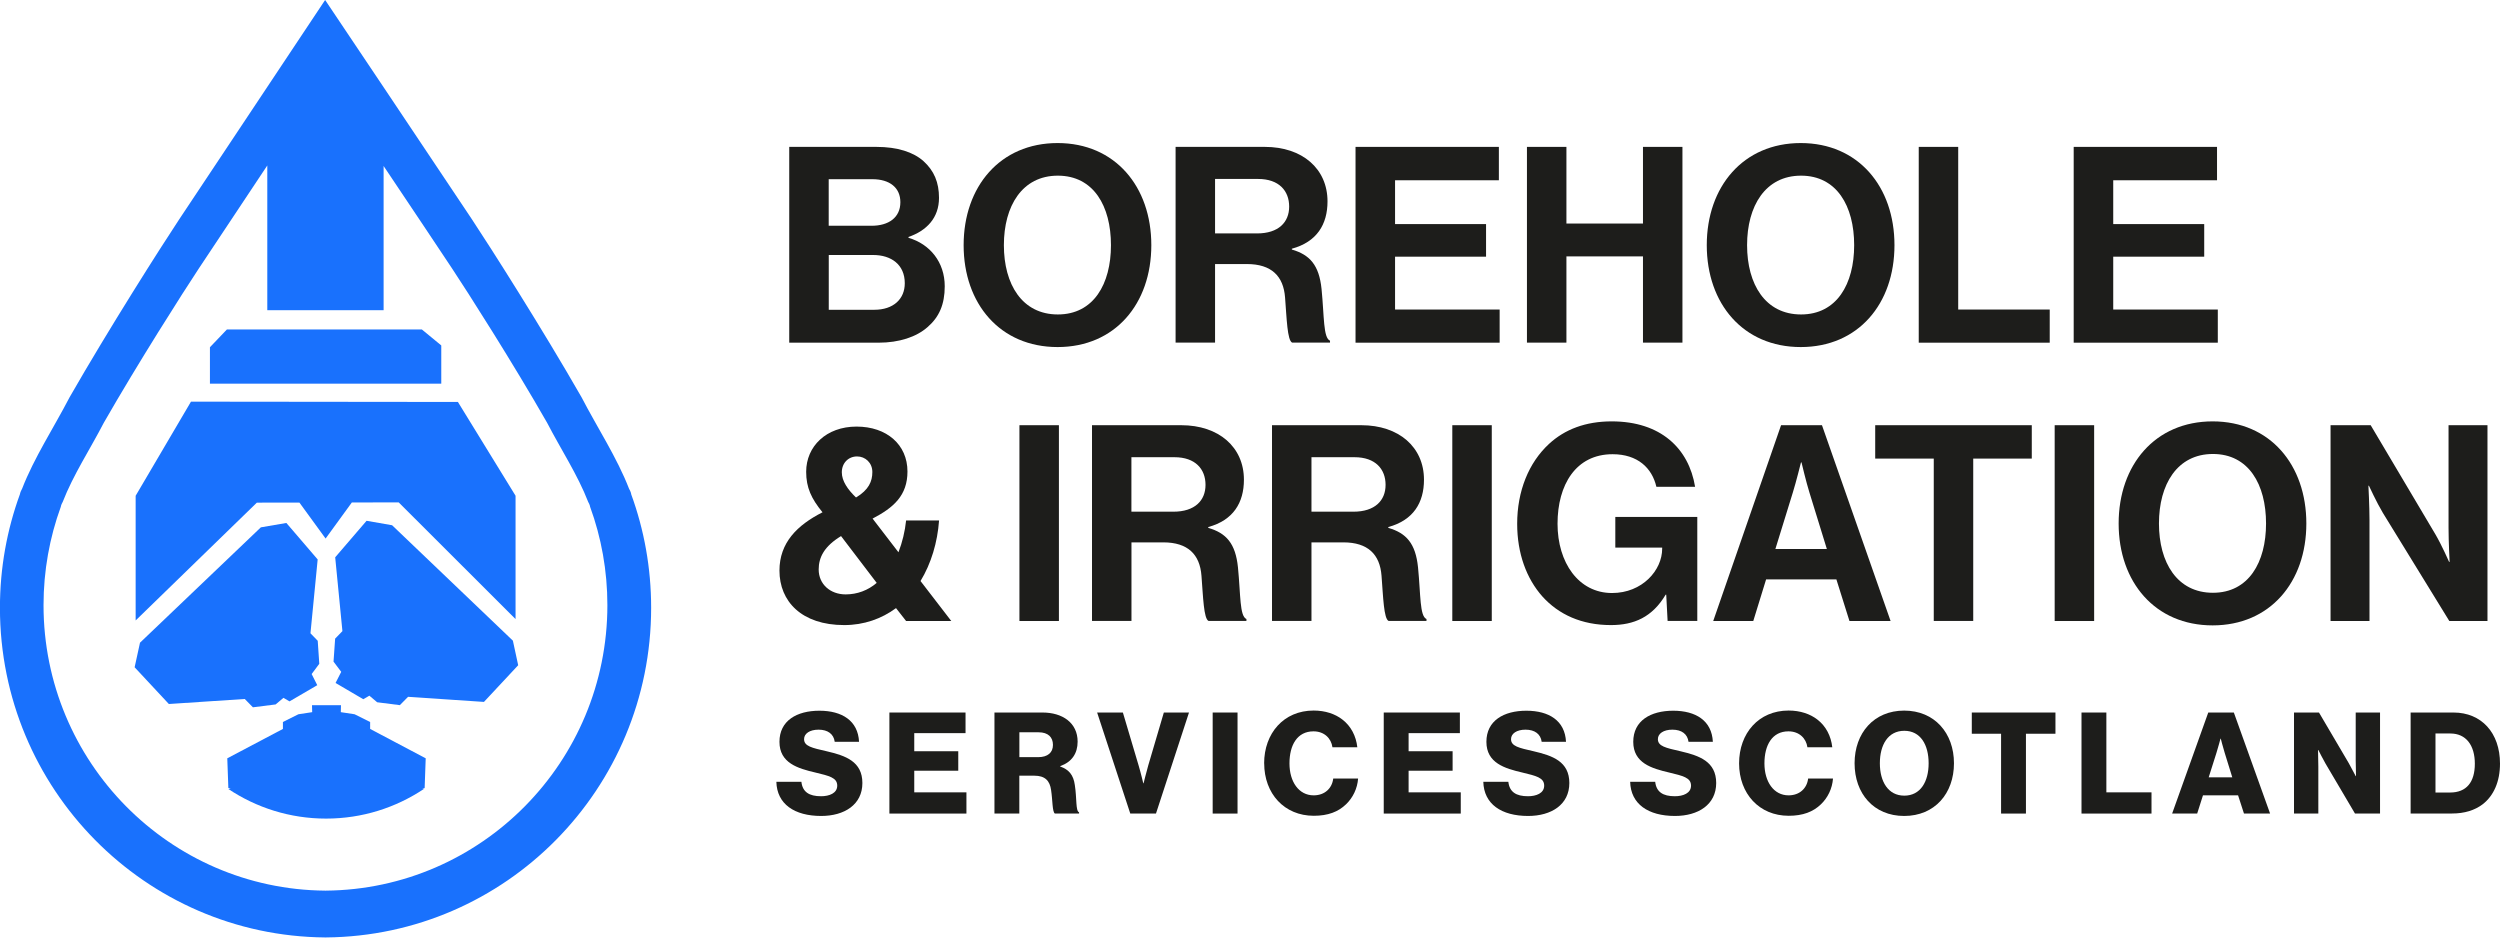 <svg width="216" height="81" viewBox="0 0 216 81" fill="none" xmlns="http://www.w3.org/2000/svg">
<g clip-path="url(#clip0_40_1712)">
<path d="M25.87 43.423L28.132 46.53L30.399 43.413L34.448 43.407L44.544 53.489V42.833L39.563 34.729L16.5 34.703L11.72 42.833V53.608L22.192 43.428L25.87 43.423Z" fill="#1971FD"/>
<path d="M21.852 61.111L23.815 60.863L24.49 60.293L25.015 60.599L27.411 59.2L26.927 58.237L27.586 57.352L27.452 55.364L26.824 54.716L27.447 48.337L24.742 45.184L22.538 45.562L12.096 55.529L11.632 57.652L14.589 60.826L21.147 60.391L21.852 61.111Z" fill="#1971FD"/>
<path d="M33.876 45.38L31.671 44.997L28.961 48.151L29.585 54.53L28.956 55.177L28.817 57.166L29.482 58.046L28.992 59.009L31.388 60.412L31.913 60.107L32.588 60.676L34.546 60.925L35.257 60.205L41.814 60.645L44.771 57.476L44.313 55.353L33.876 45.38Z" fill="#1971FD"/>
<path d="M54.538 42.703C54.538 42.703 54.528 42.532 54.348 42.222C53.312 39.545 51.617 36.966 50.247 34.325C46.832 28.365 42.35 21.328 40.769 18.941C38.162 15.011 28.091 0 28.091 0C28.091 0 18.097 15.011 15.49 18.941C13.909 21.328 9.427 28.365 6.012 34.325C4.641 36.966 2.947 39.545 1.911 42.222C1.736 42.532 1.721 42.703 1.721 42.703C0.603 45.764 -0.005 49.067 -0.005 52.516C-0.005 68.164 12.549 80.86 28.086 80.995C28.086 80.995 28.111 80.995 28.127 80.995C28.142 80.995 28.153 80.995 28.168 80.995C43.705 80.855 56.259 68.159 56.259 52.511C56.259 49.062 55.651 45.758 54.533 42.698L54.538 42.703ZM28.163 76.951C28.163 76.951 28.142 76.951 28.127 76.951C28.117 76.951 28.106 76.951 28.091 76.951C14.635 76.832 3.761 65.834 3.761 52.283C3.761 49.295 4.291 46.431 5.254 43.785C5.254 43.785 5.265 43.635 5.419 43.366C6.316 41.046 7.784 38.815 8.969 36.526C11.926 31.363 15.805 25.274 17.175 23.203C18.246 21.592 20.755 17.818 23.094 14.297V26.802H33.144V14.343C35.493 17.849 37.997 21.592 39.063 23.203C40.434 25.269 44.318 31.363 47.27 36.526C48.455 38.815 49.923 41.046 50.819 43.366C50.974 43.635 50.984 43.785 50.984 43.785C51.952 46.437 52.478 49.3 52.478 52.283C52.478 65.834 41.603 76.832 28.148 76.951H28.163Z" fill="#1971FD"/>
<path d="M38.126 29.846L36.447 28.464H19.606L18.138 30.002V33.15H38.126V29.846Z" fill="#1971FD"/>
<path d="M31.975 62.38L30.636 61.712L29.446 61.531L29.461 60.93H26.957L26.973 61.531L25.783 61.712L24.444 62.38V62.98L19.637 65.518L19.73 68.086L19.931 68.169H19.73C22.151 69.784 25.052 70.727 28.173 70.727C31.295 70.727 34.2 69.784 36.617 68.169H36.488L36.689 68.086L36.781 65.518L31.98 62.98V62.38H31.975Z" fill="#1971FD"/>
<path d="M68.19 12.691H75.721C77.534 12.691 78.92 13.142 79.791 13.924C80.708 14.752 81.13 15.767 81.13 17.093C81.13 18.817 80.069 19.93 78.493 20.474V20.546C80.352 21.09 81.625 22.654 81.625 24.735C81.625 26.32 81.13 27.407 80.141 28.262C79.178 29.111 77.694 29.608 75.906 29.608H68.19V12.691ZM75.299 19.506C76.782 19.506 77.792 18.796 77.792 17.471C77.792 16.218 76.875 15.482 75.366 15.482H71.6V19.506H75.293H75.299ZM71.605 26.765H75.536C77.184 26.765 78.173 25.844 78.173 24.471C78.173 22.861 76.999 22.032 75.443 22.032H71.605V26.765Z" fill="#1D1D1B"/>
<path d="M83.258 21.183C83.258 16.119 86.41 12.36 91.376 12.36C96.342 12.36 99.474 16.119 99.474 21.183C99.474 26.247 96.342 29.986 91.376 29.986C86.41 29.986 83.258 26.247 83.258 21.183ZM95.987 21.183C95.987 17.802 94.483 15.177 91.397 15.177C88.311 15.177 86.735 17.802 86.735 21.183C86.735 24.565 88.311 27.169 91.397 27.169C94.483 27.169 95.987 24.544 95.987 21.183Z" fill="#1D1D1B"/>
<path d="M101.566 12.691H109.283C112.528 12.691 114.697 14.581 114.697 17.398C114.697 19.387 113.78 20.898 111.616 21.489V21.561C113.172 22.012 113.971 22.908 114.182 24.968C114.419 27.356 114.321 29.178 114.913 29.437V29.603H111.642C111.22 29.411 111.173 27.521 111.029 25.699C110.89 23.855 109.855 22.814 107.732 22.814H104.981V29.603H101.571V12.691H101.566ZM104.981 20.168H108.608C110.468 20.168 111.384 19.2 111.384 17.849C111.384 16.497 110.514 15.462 108.701 15.462H104.981V20.168Z" fill="#1D1D1B"/>
<path d="M117.123 12.691H129.502V15.575H120.533V19.361H128.395V22.177H120.533V26.744H129.569V29.608H117.118V12.691H117.123Z" fill="#1D1D1B"/>
<path d="M131.928 12.691H135.339V19.314H141.953V12.691H145.363V29.603H141.953V22.152H135.339V29.603H131.928V12.691Z" fill="#1D1D1B"/>
<path d="M147.465 21.183C147.465 16.119 150.618 12.36 155.584 12.36C160.55 12.36 163.682 16.119 163.682 21.183C163.682 26.247 160.55 29.986 155.584 29.986C150.618 29.986 147.465 26.247 147.465 21.183ZM160.2 21.183C160.2 17.802 158.695 15.177 155.61 15.177C152.524 15.177 150.948 17.802 150.948 21.183C150.948 24.565 152.524 27.169 155.61 27.169C158.695 27.169 160.2 24.544 160.2 21.183Z" fill="#1D1D1B"/>
<path d="M165.779 12.691H169.189V26.744H177.096V29.608H165.779V12.691Z" fill="#1D1D1B"/>
<path d="M179.172 12.691H191.551V15.575H182.583V19.361H190.444V22.177H182.583V26.744H191.618V29.608H179.167V12.691H179.172Z" fill="#1D1D1B"/>
<path d="M67.345 49.3C67.345 46.887 68.875 45.375 71.064 44.262C70.101 43.081 69.653 42.134 69.653 40.761C69.653 38.561 71.394 36.857 74.006 36.857C76.617 36.857 78.405 38.421 78.405 40.736C78.405 42.817 77.205 43.858 75.391 44.806L77.627 47.716C77.957 46.866 78.194 45.893 78.287 44.971H81.135C80.996 46.866 80.455 48.684 79.533 50.201L82.191 53.655H78.287L77.416 52.541C76.169 53.463 74.639 54.007 72.944 54.007C69.251 54.007 67.345 51.951 67.345 49.3ZM75.747 50.362L72.666 46.318C71.229 47.193 70.734 48.14 70.734 49.202C70.734 50.481 71.744 51.356 73.063 51.356C74.073 51.356 74.995 51.004 75.747 50.362ZM73.959 42.983C75.067 42.32 75.371 41.585 75.371 40.782C75.371 39.98 74.758 39.436 74.052 39.436C73.3 39.436 72.733 40.005 72.733 40.808C72.733 41.564 73.248 42.299 73.959 42.983Z" fill="#1D1D1B"/>
<path d="M88.079 36.738H91.49V53.655H88.079V36.738Z" fill="#1D1D1B"/>
<path d="M94.344 36.738H102.06C105.306 36.738 107.475 38.633 107.475 41.445C107.475 43.433 106.558 44.945 104.394 45.536V45.608C105.95 46.059 106.748 46.954 106.959 49.015C107.196 51.402 107.098 53.225 107.691 53.484V53.65H104.42C103.997 53.458 103.951 51.568 103.807 49.745C103.668 47.902 102.632 46.861 100.51 46.861H97.759V53.65H94.349V36.733L94.344 36.738ZM97.754 44.21H101.38C103.24 44.21 104.157 43.242 104.157 41.89C104.157 40.539 103.286 39.503 101.473 39.503H97.754V44.21Z" fill="#1D1D1B"/>
<path d="M109.901 36.738H117.618C120.863 36.738 123.032 38.633 123.032 41.445C123.032 43.433 122.115 44.945 119.951 45.536V45.608C121.507 46.059 122.306 46.954 122.517 49.015C122.754 51.402 122.656 53.225 123.248 53.484V53.65H119.977C119.555 53.458 119.508 51.568 119.364 49.745C119.225 47.902 118.19 46.861 116.067 46.861H113.311V53.65H109.901V36.733V36.738ZM113.311 44.21H116.938C118.797 44.21 119.714 43.242 119.714 41.89C119.714 40.539 118.844 39.503 117.03 39.503H113.311V44.21Z" fill="#1D1D1B"/>
<path d="M125.479 36.738H128.889V53.655H125.479V36.738Z" fill="#1D1D1B"/>
<path d="M143.957 51.382H143.911C142.757 53.323 141.18 54.007 139.182 54.007C136.642 54.007 134.664 53.085 133.273 51.547C131.882 49.989 131.084 47.809 131.084 45.256C131.084 42.439 132.073 39.98 133.84 38.349C135.205 37.095 136.992 36.407 139.254 36.407C143.488 36.407 145.915 38.747 146.456 42.061H143.112C142.736 40.43 141.49 39.244 139.326 39.244C136.147 39.244 134.571 41.895 134.571 45.251C134.571 48.606 136.384 51.237 139.28 51.237C141.891 51.237 143.612 49.274 143.612 47.405V47.312H139.563V44.661H146.646V53.65H144.081L143.962 51.377L143.957 51.382Z" fill="#1D1D1B"/>
<path d="M153.889 36.738H157.418L163.347 53.655H159.793L158.664 50.061H152.591L151.483 53.655H148.022L153.884 36.738H153.889ZM153.394 47.431H157.84L156.336 42.558C156.053 41.657 155.651 39.954 155.651 39.954H155.604C155.604 39.954 155.182 41.657 154.899 42.558L153.394 47.431Z" fill="#1D1D1B"/>
<path d="M162.013 36.738H175.546V39.622H170.487V53.65H167.077V39.622H162.018V36.738H162.013Z" fill="#1D1D1B"/>
<path d="M177.524 36.738H180.934V53.655H177.524V36.738Z" fill="#1D1D1B"/>
<path d="M183.051 45.23C183.051 40.166 186.204 36.407 191.17 36.407C196.136 36.407 199.268 40.166 199.268 45.23C199.268 50.294 196.136 54.033 191.17 54.033C186.204 54.033 183.051 50.294 183.051 45.23ZM195.786 45.23C195.786 41.849 194.282 39.224 191.196 39.224C188.11 39.224 186.534 41.849 186.534 45.23C186.534 48.611 188.11 51.216 191.196 51.216C194.282 51.216 195.786 48.591 195.786 45.23Z" fill="#1D1D1B"/>
<path d="M201.365 36.738H204.827L210.426 46.178C210.967 47.099 211.601 48.544 211.601 48.544H211.647C211.647 48.544 211.554 46.794 211.554 45.608V36.738H214.918V53.655H211.621L205.877 44.308C205.337 43.407 204.677 41.968 204.677 41.968H204.631C204.631 41.968 204.724 43.744 204.724 44.925V53.655H201.36V36.738H201.365Z" fill="#1D1D1B"/>
<path d="M67.077 67.547H69.24C69.338 68.428 69.91 68.795 70.941 68.795C71.646 68.795 72.337 68.537 72.337 67.879C72.337 67.185 71.631 67.035 70.441 66.745C68.937 66.393 67.345 65.927 67.345 64.094C67.345 62.261 68.849 61.406 70.796 61.406C72.743 61.406 74.134 62.261 74.222 64.094H72.12C72.033 63.421 71.523 63.043 70.724 63.043C69.972 63.043 69.472 63.374 69.472 63.861C69.472 64.472 70.142 64.617 71.44 64.912C73.058 65.29 74.51 65.792 74.51 67.656C74.51 69.52 72.955 70.499 70.951 70.499C68.643 70.499 67.123 69.474 67.077 67.542V67.547Z" fill="#1D1D1B"/>
<path d="M76.839 61.562H83.422V63.343H78.992V64.907H82.794V66.59H78.992V68.459H83.5V70.292H76.844V61.562H76.839Z" fill="#1D1D1B"/>
<path d="M85.921 61.562H90.073C91.799 61.562 93.107 62.452 93.107 64.078C93.107 65.093 92.608 65.839 91.603 66.191V66.227C92.355 66.486 92.747 66.962 92.865 67.827C93.045 68.977 92.927 70.074 93.231 70.183V70.292H91.144C90.913 70.157 90.949 69.132 90.815 68.267C90.707 67.459 90.294 67.019 89.367 67.019H88.069V70.292H85.921V61.562ZM89.687 65.419C90.537 65.419 90.975 65.015 90.975 64.358C90.975 63.7 90.562 63.27 89.738 63.27H88.074V65.419H89.692H89.687Z" fill="#1D1D1B"/>
<path d="M94.781 61.562H97.017L98.377 66.139C98.573 66.797 98.779 67.677 98.779 67.677H98.805C98.805 67.677 99.021 66.786 99.207 66.139L100.556 61.562H102.73L99.876 70.292H97.656L94.792 61.562H94.781Z" fill="#1D1D1B"/>
<path d="M104.775 61.562H106.923V70.292H104.775V61.562Z" fill="#1D1D1B"/>
<path d="M109.221 65.958C109.221 63.358 110.911 61.391 113.497 61.391C114.506 61.391 115.356 61.686 115.974 62.162C116.727 62.737 117.164 63.592 117.273 64.565H115.124C115.016 63.783 114.408 63.188 113.486 63.188C112.08 63.188 111.41 64.373 111.41 65.958C111.41 67.542 112.214 68.718 113.502 68.718C114.46 68.718 115.094 68.107 115.191 67.263H117.34C117.278 68.127 116.891 68.925 116.294 69.494C115.624 70.142 114.738 70.483 113.512 70.483C110.962 70.483 109.226 68.567 109.226 65.953L109.221 65.958Z" fill="#1D1D1B"/>
<path d="M119.55 61.562H126.133V63.343H121.703V64.907H125.505V66.59H121.703V68.459H126.21V70.292H119.555V61.562H119.55Z" fill="#1D1D1B"/>
<path d="M128.158 67.547H130.321C130.419 68.428 130.991 68.795 132.021 68.795C132.727 68.795 133.417 68.537 133.417 67.879C133.417 67.185 132.711 67.035 131.521 66.745C130.017 66.393 128.425 65.927 128.425 64.094C128.425 62.261 129.93 61.406 131.877 61.406C133.824 61.406 135.215 62.261 135.303 64.094H133.201C133.113 63.421 132.603 63.043 131.805 63.043C131.053 63.043 130.553 63.374 130.553 63.861C130.553 64.472 131.223 64.617 132.521 64.912C134.138 65.29 135.591 65.792 135.591 67.656C135.591 69.52 134.035 70.499 132.031 70.499C129.724 70.499 128.204 69.474 128.158 67.542V67.547Z" fill="#1D1D1B"/>
<path d="M140.846 67.547H143.009C143.107 68.428 143.679 68.795 144.709 68.795C145.415 68.795 146.105 68.537 146.105 67.879C146.105 67.185 145.399 67.035 144.21 66.745C142.705 66.393 141.113 65.927 141.113 64.094C141.113 62.261 142.618 61.406 144.565 61.406C146.512 61.406 147.903 62.261 147.991 64.094H145.889C145.801 63.421 145.296 63.043 144.493 63.043C143.741 63.043 143.241 63.374 143.241 63.861C143.241 64.472 143.911 64.617 145.209 64.912C146.821 65.29 148.279 65.792 148.279 67.656C148.279 69.52 146.723 70.499 144.719 70.499C142.412 70.499 140.892 69.474 140.846 67.542V67.547Z" fill="#1D1D1B"/>
<path d="M150.257 65.958C150.257 63.358 151.947 61.391 154.533 61.391C155.543 61.391 156.393 61.686 157.011 62.162C157.763 62.737 158.201 63.592 158.309 64.565H156.161C156.053 63.783 155.445 63.188 154.523 63.188C153.116 63.188 152.447 64.373 152.447 65.958C152.447 67.542 153.25 68.718 154.533 68.718C155.491 68.718 156.125 68.107 156.223 67.263H158.371C158.309 68.127 157.923 68.925 157.325 69.494C156.655 70.142 155.769 70.483 154.543 70.483C151.993 70.483 150.257 68.567 150.257 65.953V65.958Z" fill="#1D1D1B"/>
<path d="M160.236 65.948C160.236 63.338 161.9 61.396 164.522 61.396C167.144 61.396 168.823 63.338 168.823 65.948C168.823 68.557 167.159 70.499 164.522 70.499C161.884 70.499 160.236 68.557 160.236 65.948ZM166.634 65.948C166.634 64.363 165.943 63.141 164.532 63.141C163.12 63.141 162.42 64.363 162.42 65.948C162.42 67.532 163.136 68.744 164.532 68.744C165.928 68.744 166.634 67.537 166.634 65.948Z" fill="#1D1D1B"/>
<path d="M172.888 63.395H170.363V61.562H177.591V63.395H175.041V70.292H172.893V63.395H172.888Z" fill="#1D1D1B"/>
<path d="M179.842 61.562H181.99V68.459H185.89V70.292H179.842V61.562Z" fill="#1D1D1B"/>
<path d="M190.794 61.562H193.004L196.136 70.292H193.88L193.37 68.718H190.336L189.836 70.292H187.672L190.794 61.562ZM192.87 67.164L192.216 65.052C192.072 64.601 191.876 63.819 191.876 63.819H191.85C191.85 63.819 191.644 64.601 191.5 65.052L190.83 67.164H192.87Z" fill="#1D1D1B"/>
<path d="M198.197 61.562H200.36L202.936 65.942C203.07 66.186 203.533 67.056 203.533 67.056H203.559C203.559 67.056 203.533 66.004 203.533 65.699V61.562H205.635V70.292H203.472L200.922 65.968C200.777 65.735 200.304 64.798 200.304 64.798H200.278C200.278 64.798 200.304 65.922 200.304 66.227V70.292H198.202V61.562H198.197Z" fill="#1D1D1B"/>
<path d="M208.278 61.562H211.982C214.388 61.562 216 63.307 216 65.978C216 67.516 215.464 68.749 214.496 69.494C213.816 70.007 212.94 70.287 211.848 70.287H208.278V61.556V61.562ZM211.688 68.474C213.1 68.474 213.826 67.584 213.826 65.984C213.826 64.384 213.059 63.374 211.714 63.374H210.426V68.474H211.688Z" fill="#1D1D1B"/>
</g>
<defs>
<clipPath id="clip0_40_1712">
<rect width="216" height="81" fill="white"/>
</clipPath>
</defs>
</svg>
